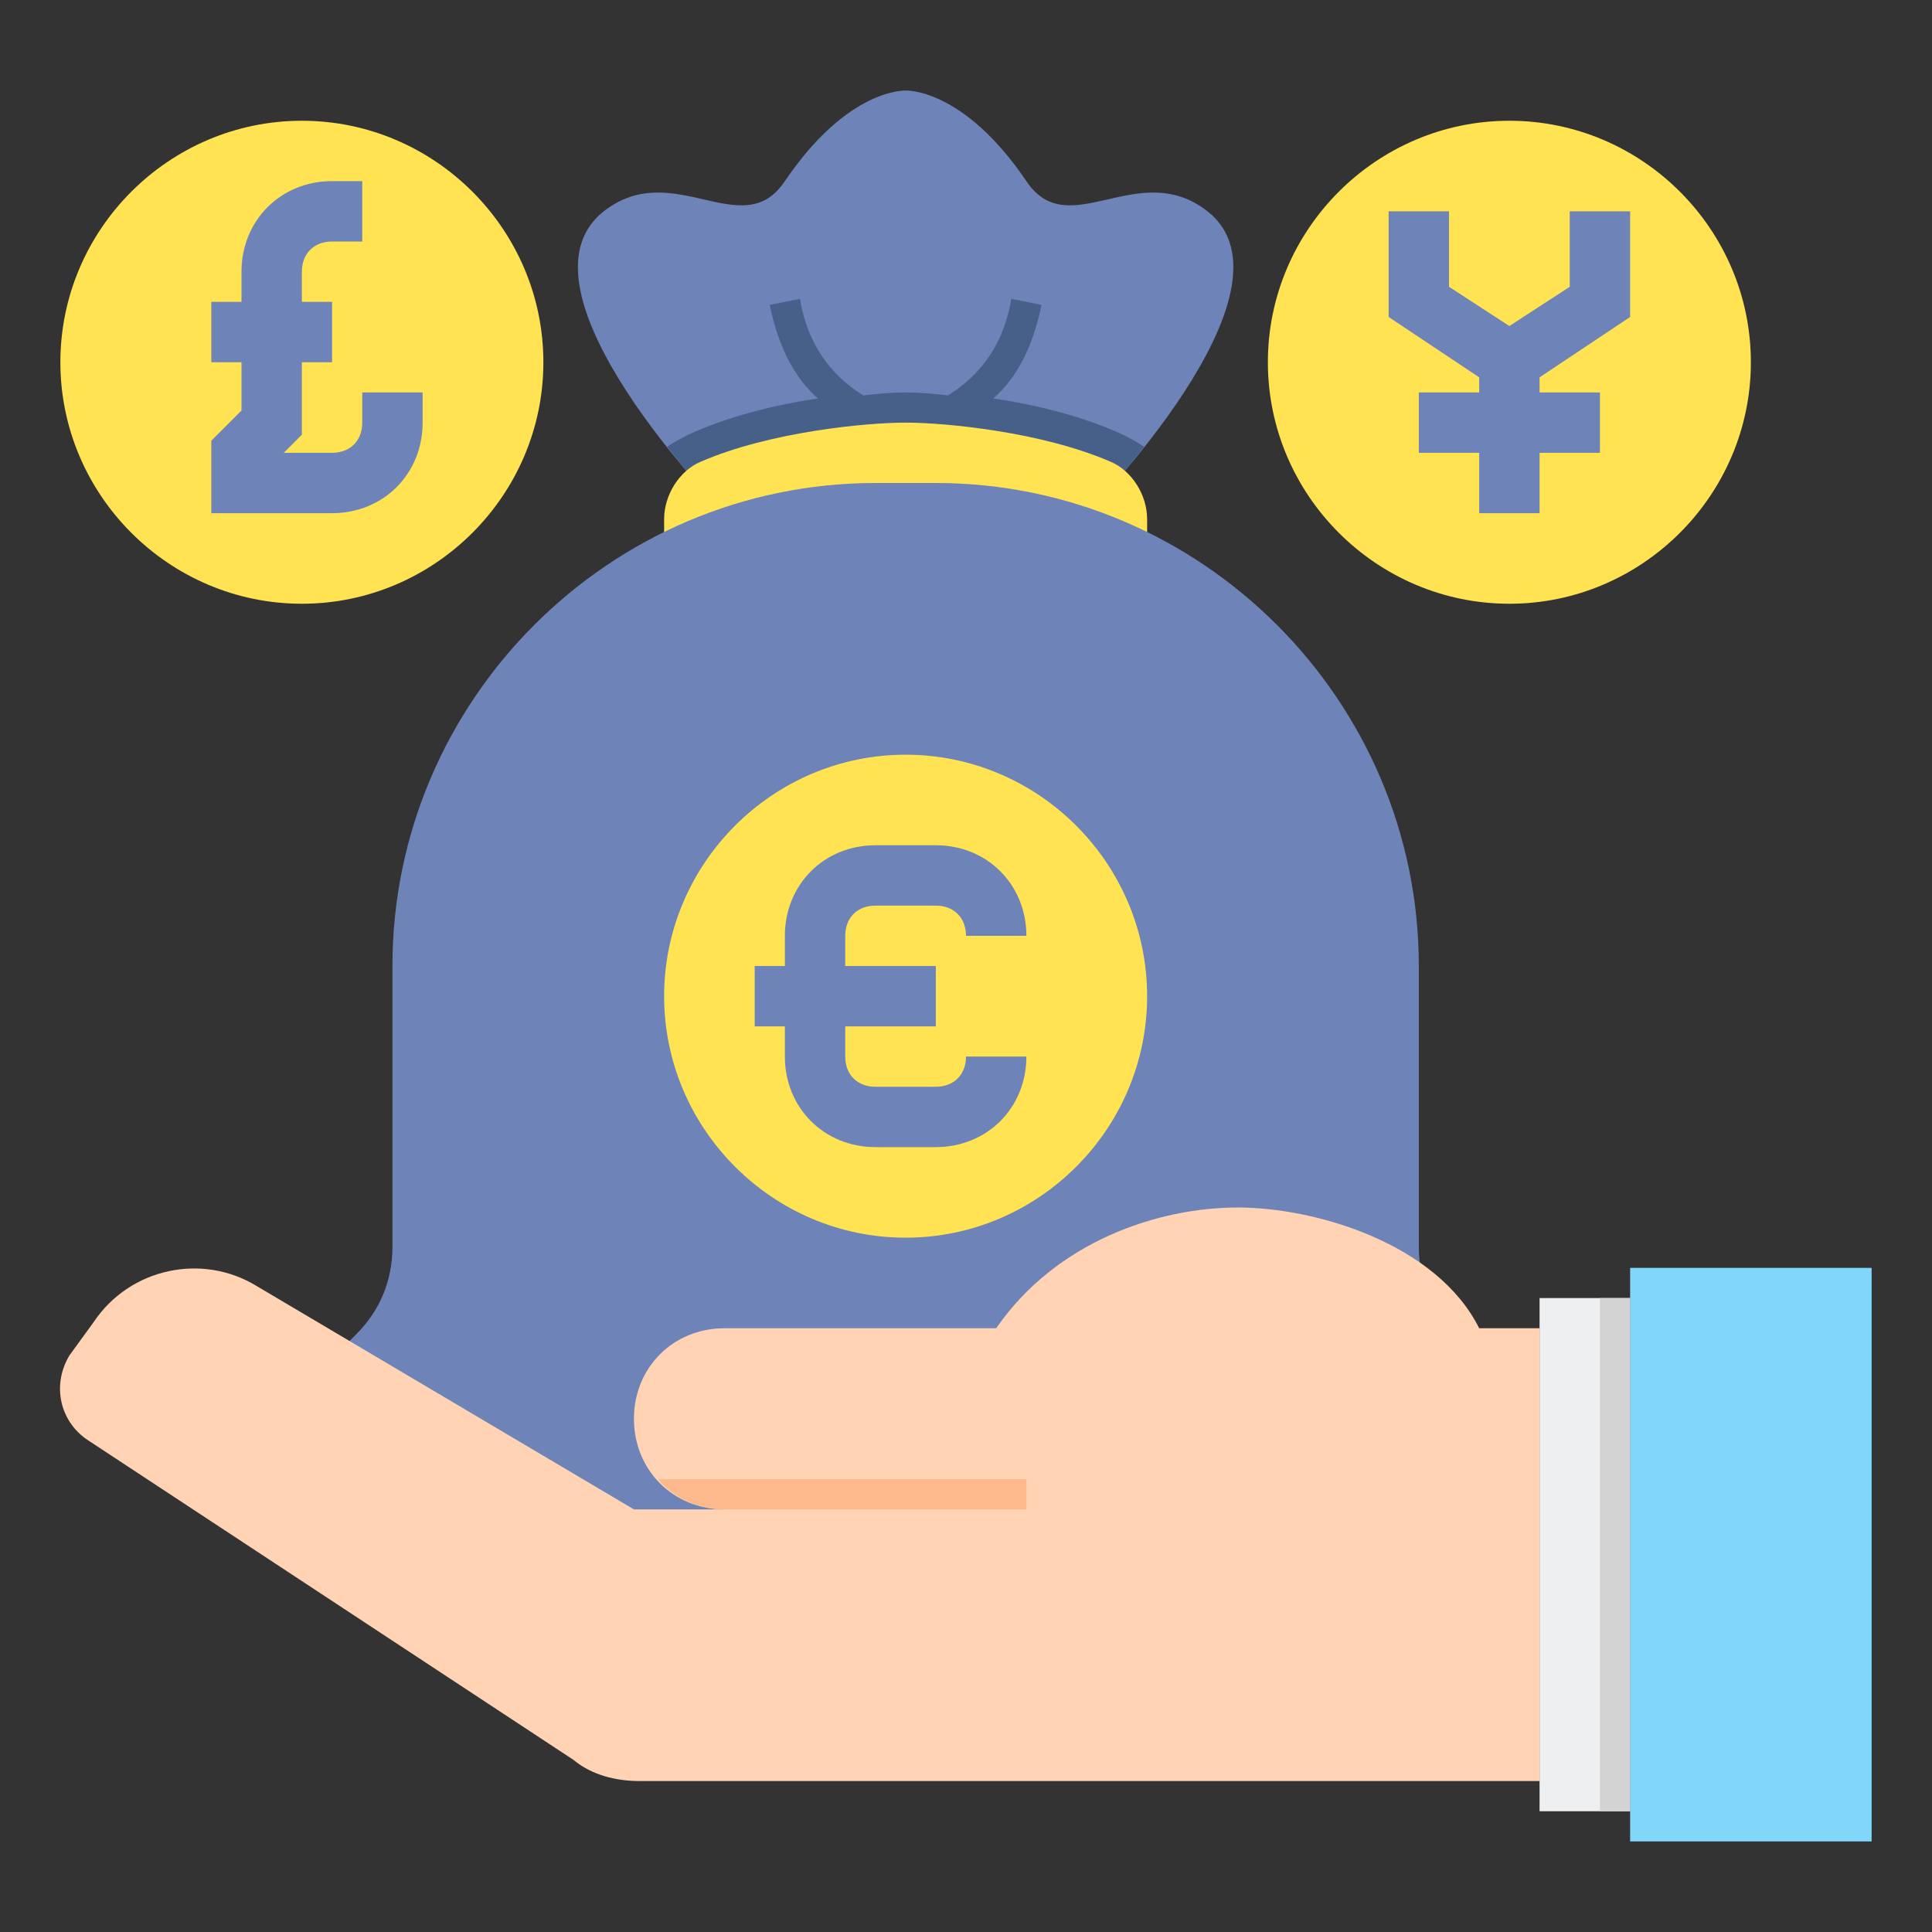 <svg version="1.2" xmlns="http://www.w3.org/2000/svg" viewBox="0 0 64 64" width="45" height="45">
	<rect x="0" y="0" width="64" height="64" fill="#333333" stroke="none"/>
	<title>Multi-Currency Support</title>
	<style>
		.s0 { fill: #6e83b7 } 
		.s1 { fill: #466089 } 
		.s2 { fill: #ffe352 } 
		.s3 { fill: #edeff1 } 
		.s4 { fill: #80d6fb } 
		.s5 { fill: #ffd3b3 } 
		.s6 { fill: #fcb98b } 
		.s7 { fill: #d3d3d3 } 
	</style>
	<g>
		<g>
			<g>
				<path class="s0" d="m36 17c0 0 7.3-7.4 4-10-2.3-1.8-4.6 1.1-6-1-2.1-3.1-4-3-4-3 0 0-1.9-0.1-4 3-1.4 2.1-3.7-0.8-6 1-3.3 2.6 4 10 4 10z"/>
			</g>
			<path class="s1" d="m37.2 14.4c-1.3-0.6-2.9-1-4.3-1.2 0.7-0.6 1.3-1.6 1.6-3.1l-1-0.2c-0.3 1.8-1.3 2.7-2.1 3.2q-0.8-0.1-1.4-0.1-0.6 0-1.4 0.1c-0.8-0.5-1.8-1.4-2.1-3.2l-1 0.2c0.3 1.5 0.9 2.5 1.6 3.1-1.4 0.2-3 0.6-4.3 1.2q-0.4 0.2-0.7 0.4c1 1.3 1.9 2.2 1.9 2.2h12c0 0 0.9-0.9 1.9-2.2q-0.3-0.2-0.7-0.4z"/>
			<g>
				<path class="s2" d="m30 19h8v-1.8c0-0.8-0.5-1.6-1.2-1.9-2.3-1-5.5-1.3-6.8-1.3-1.3 0-4.5 0.3-6.8 1.3-0.7 0.3-1.2 1.1-1.2 1.9v1.8z"/>
			</g>
			<g>
				<path class="s0" d="m30 16h1c8.8 0 16 7.2 16 16v9.3c0 1.1 0.4 2.1 1.2 2.9l0.6 0.6c0.8 0.8 1.2 1.8 1.2 2.9v0.3c0 2.2-1.8 4-4 4h-16-16c-2.2 0-4-1.8-4-4v-0.3c0-1.1 0.4-2.1 1.2-2.9l0.6-0.6c0.8-0.8 1.2-1.8 1.2-2.9v-9.3c0-8.8 7.2-16 16-16z"/>
			</g>
			<g>
				<path fill-rule="evenodd" class="s2" d="m30 41c-4.4 0-8-3.6-8-8 0-4.4 3.6-8 8-8 4.4 0 8 3.6 8 8 0 4.4-3.6 8-8 8z"/>
			</g>
			<path class="s0" d="m31 36h-2c-0.6 0-1-0.4-1-1v-1h3v-2h-3v-1c0-0.6 0.4-1 1-1h2c0.6 0 1 0.4 1 1h2c0-1.7-1.3-3-3-3h-2c-1.7 0-3 1.3-3 3v1h-1v2h1v1c0 1.7 1.3 3 3 3h2c1.7 0 3-1.3 3-3h-2c0 0.6-0.4 1-1 1z"/>
		</g>
		<g>
			<g>
				<path fill-rule="evenodd" class="s3" d="m51 43h3v17h-3z"/>
			</g>
			<g>
				<path fill-rule="evenodd" class="s4" d="m54 42h8v19h-8z"/>
			</g>
			<g>
				<path class="s5" d="m49 44c-1.4-2.8-5.4-4-8-4-2.6 0-6 1.1-8 4h-9c-1.7 0-3 1.3-3 3 0 1.7 1.3 3 3 3h-3l-12.5-7.4c-1.8-1.1-4.2-0.6-5.4 1.2l-0.8 1.1c-0.6 1-0.3 2.2 0.6 2.8l16.1 10.6c0.6 0.5 1.4 0.7 2.2 0.7 3.4 0 12.9 0 12.8 0h17v-15z"/>
			</g>
			<g>
				<path class="s6" d="m21.8 49c0.5 0.6 1.3 1 2.2 1h10v-1z"/>
			</g>
			<g>
				<path fill-rule="evenodd" class="s7" d="m53 43h1v17h-1z"/>
			</g>
		</g>
		<g>
			<g>
				<path fill-rule="evenodd" class="s2" d="m50 20c-4.4 0-8-3.6-8-8 0-4.4 3.6-8 8-8 4.4 0 8 3.6 8 8 0 4.4-3.6 8-8 8z"/>
			</g>
			<path fill-rule="evenodd" class="s0" d="m54 10.5v-3.5h-2v2.5l-2 1.3-2-1.3v-2.5h-2v3.5l3 2v0.5h-2v2h2v2h2v-2h2v-2h-2v-0.5z"/>
		</g>
		<g>
			<g>
				<path fill-rule="evenodd" class="s2" d="m10 20c-4.4 0-8-3.6-8-8 0-4.4 3.6-8 8-8 4.4 0 8 3.6 8 8 0 4.4-3.6 8-8 8z"/>
			</g>
			<path class="s0" d="m12 13v1c0 0.6-0.4 1-1 1h-1.6l0.6-0.6v-2.4h1v-2h-1v-1c0-0.6 0.4-1 1-1h1v-2h-1c-1.7 0-3 1.3-3 3v1h-1v2h1v1.6l-1 1v2.4h4c1.7 0 3-1.3 3-3v-1z"/>
		</g>
	</g>
</svg>